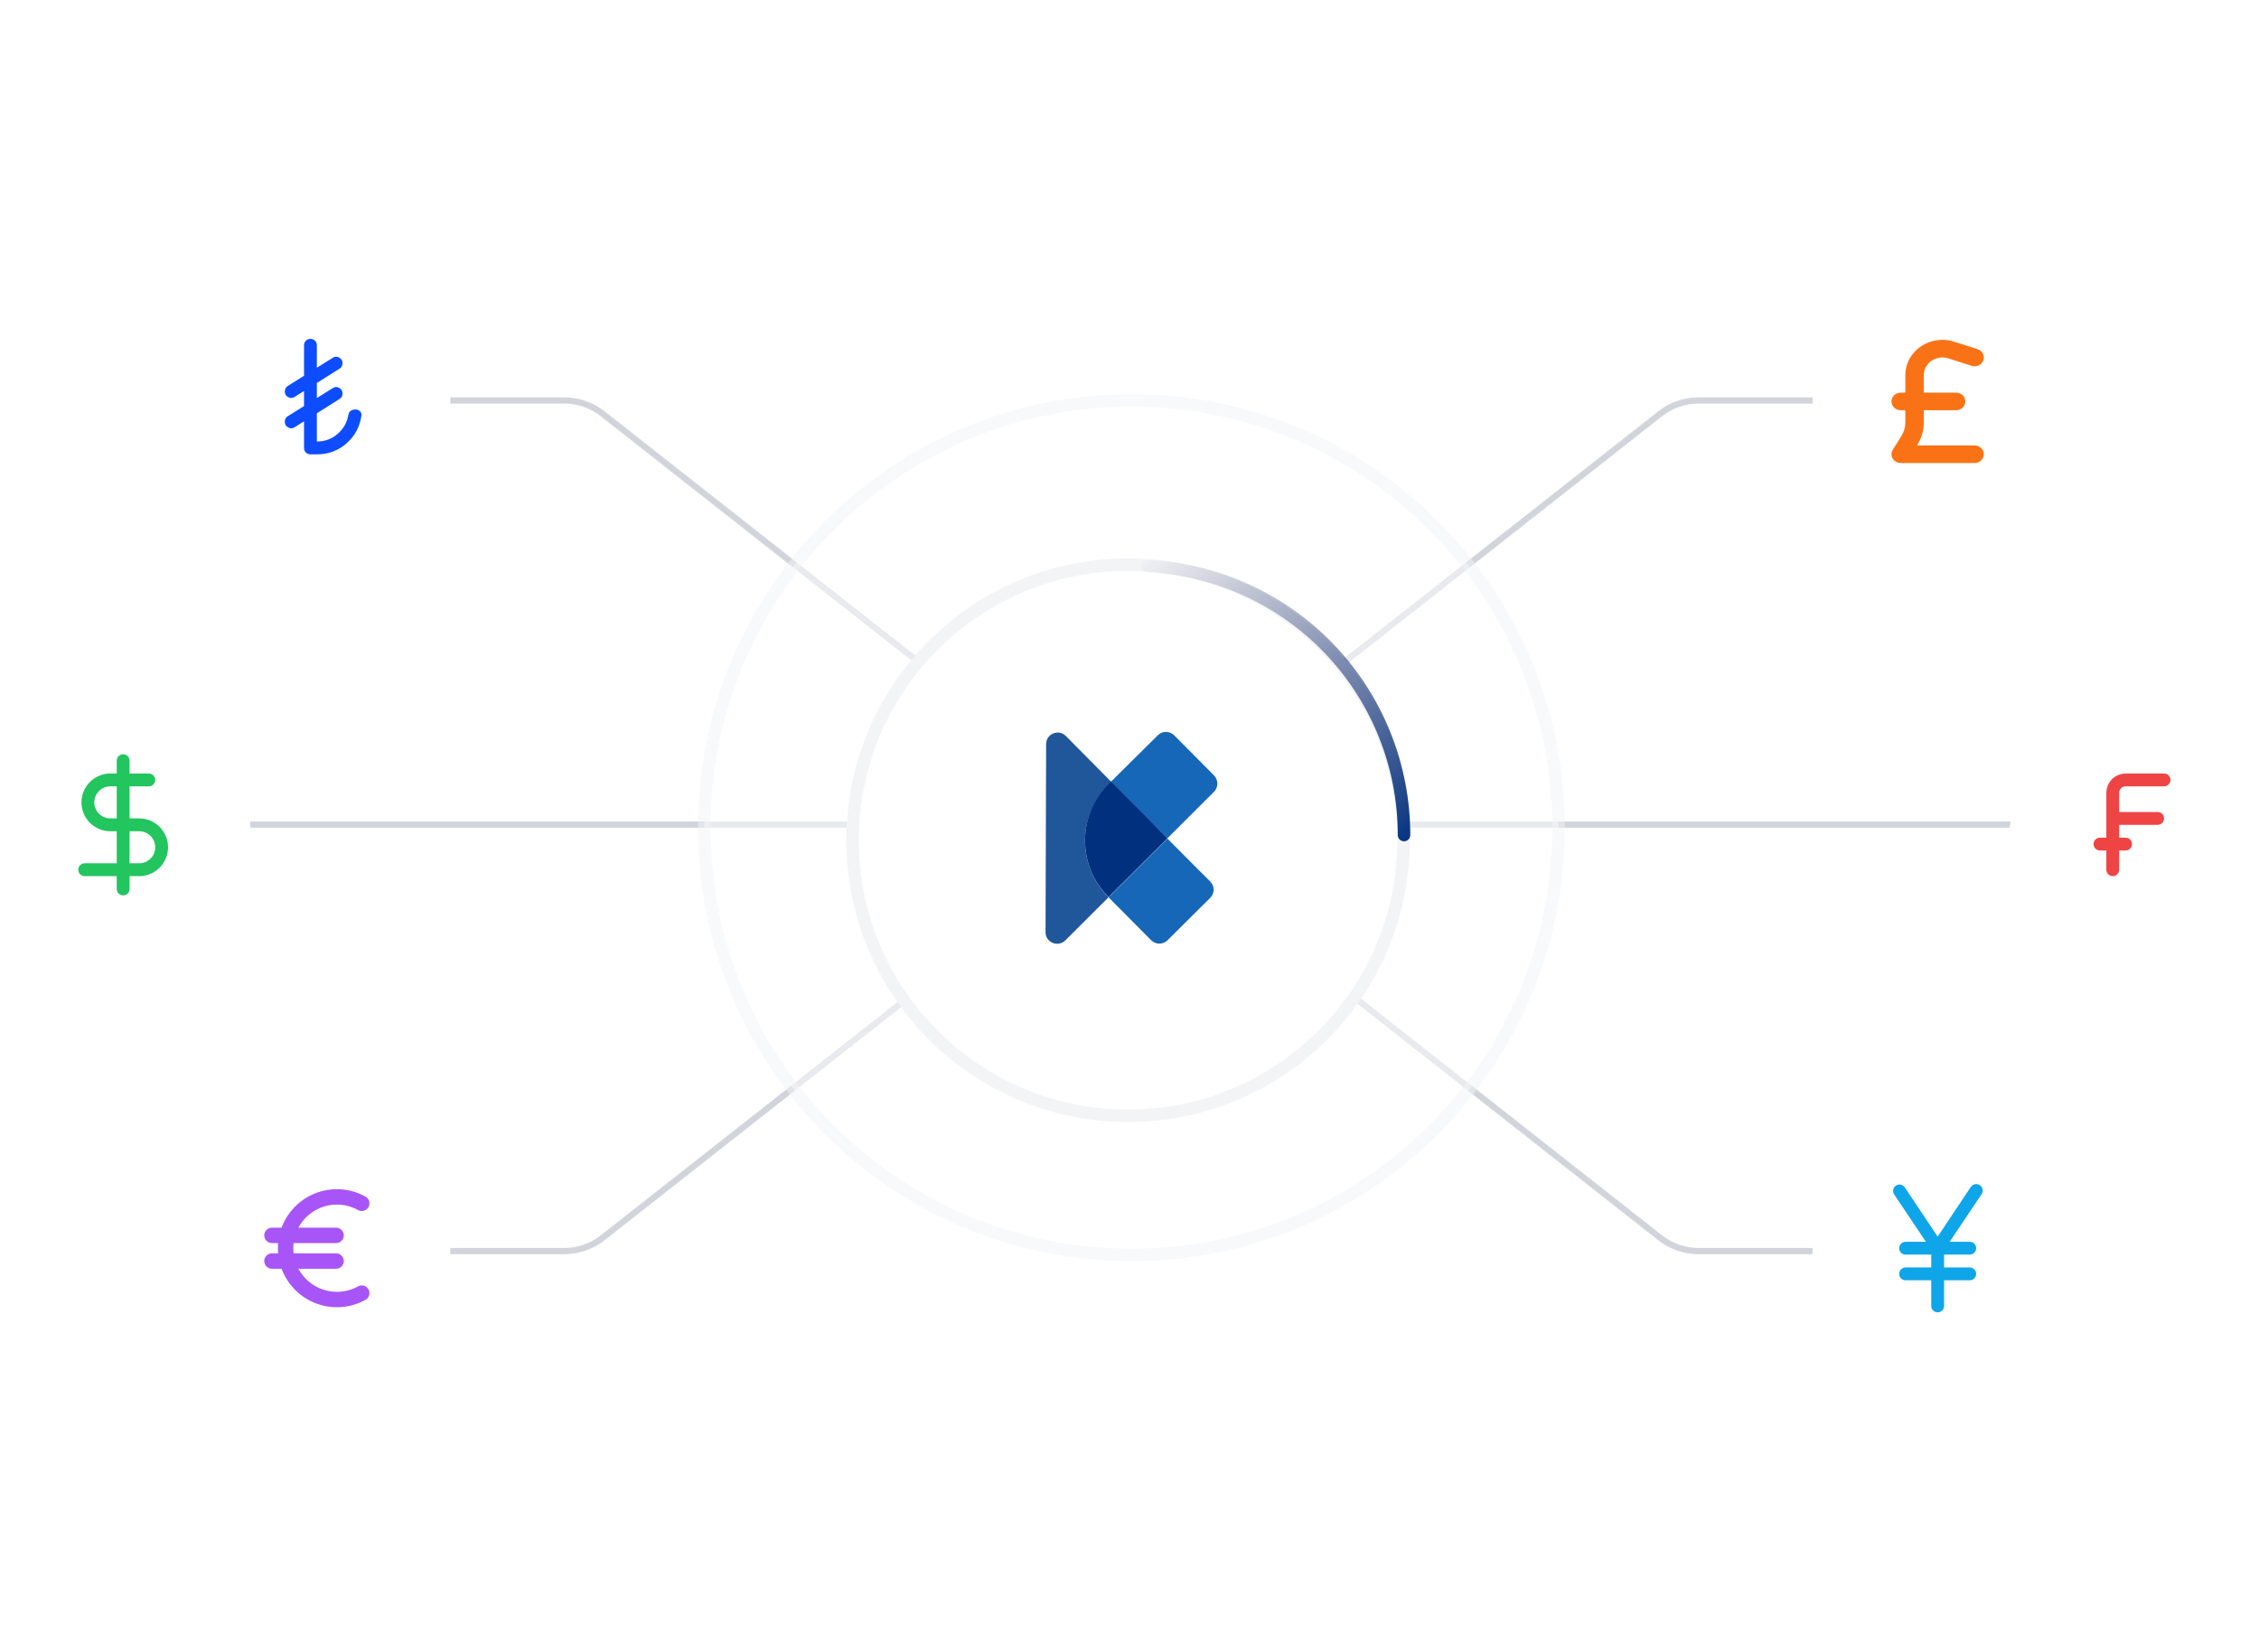 <svg width="595" height="435" viewBox="0 0 595 435" fill="none" xmlns="http://www.w3.org/2000/svg">
<mask id="mask0_21130_7049" style="mask-type:alpha" maskUnits="userSpaceOnUse" x="0" y="0" width="597" height="434">
<rect y="0.177" width="596.297" height="433.6" fill="url(#paint0_linear_21130_7049)"/>
</mask>
<g mask="url(#mask0_21130_7049)">
<path d="M118.6 105.463C131.189 105.463 141.89 105.463 148.585 105.463C152.277 105.463 155.857 106.704 158.759 108.985L297.389 217.953" stroke="#D1D5DB" stroke-width="1.647"/>
<path d="M477.414 105.463C464.825 105.463 454.124 105.463 447.429 105.463C443.737 105.463 440.157 106.704 437.254 108.985L298.625 217.953" stroke="#D1D5DB" stroke-width="1.647"/>
<path d="M118.6 329.487C131.189 329.487 141.89 329.487 148.585 329.487C152.277 329.487 155.857 328.246 158.759 325.965L297.389 216.998" stroke="#D1D5DB" stroke-width="1.647"/>
<path d="M477.414 329.487C464.825 329.487 454.124 329.487 447.429 329.487C443.737 329.487 440.157 328.246 437.254 325.965L298.625 216.998" stroke="#D1D5DB" stroke-width="1.647"/>
<line x1="65.889" y1="217.157" x2="530.124" y2="217.157" stroke="#D1D5DB" stroke-width="1.647"/>
<g filter="url(#filter0_dd_21130_7049)">
<circle cx="510.869" cy="329.229" r="32.943" fill="white"/>
</g>
<path d="M521.428 312.116C521.055 311.871 520.601 311.784 520.165 311.872C519.728 311.961 519.344 312.219 519.096 312.589L510.362 325.682L501.628 312.589C501.364 312.261 500.987 312.044 500.571 311.979C500.155 311.915 499.73 312.008 499.379 312.24C499.028 312.473 498.777 312.828 498.674 313.236C498.571 313.644 498.625 314.076 498.824 314.447L507.271 327.033H501.915C501.467 327.033 501.038 327.211 500.721 327.528C500.404 327.845 500.226 328.274 500.226 328.722C500.226 329.17 500.404 329.6 500.721 329.917C501.038 330.234 501.467 330.412 501.915 330.412H508.673V333.791H501.915C501.467 333.791 501.038 333.969 500.721 334.285C500.404 334.602 500.226 335.032 500.226 335.48C500.226 335.928 500.404 336.358 500.721 336.675C501.038 336.991 501.467 337.169 501.915 337.169H508.673V343.927C508.673 344.375 508.851 344.805 509.168 345.121C509.484 345.438 509.914 345.616 510.362 345.616C510.81 345.616 511.24 345.438 511.557 345.121C511.874 344.805 512.052 344.375 512.052 343.927V337.169H518.809C519.257 337.169 519.687 336.991 520.004 336.675C520.32 336.358 520.498 335.928 520.498 335.48C520.498 335.032 520.32 334.602 520.004 334.285C519.687 333.969 519.257 333.791 518.809 333.791H512.052V330.412H518.809C519.257 330.412 519.687 330.234 520.004 329.917C520.32 329.6 520.498 329.17 520.498 328.722C520.498 328.274 520.32 327.845 520.004 327.528C519.687 327.211 519.257 327.033 518.809 327.033H513.521L521.968 314.447C522.086 314.259 522.166 314.049 522.202 313.83C522.239 313.61 522.232 313.386 522.182 313.169C522.132 312.953 522.039 312.748 521.91 312.567C521.78 312.387 521.617 312.233 521.428 312.116Z" fill="#0EA5E9"/>
<g filter="url(#filter1_dd_21130_7049)">
<circle cx="85.651" cy="329.229" r="32.943" fill="white"/>
</g>
<path d="M71.629 332.101H88.523M71.629 325.344H88.523M95.28 316.897C93.223 315.758 90.904 315.177 88.552 315.209C86.201 315.241 83.899 315.886 81.873 317.08C79.848 318.275 78.169 319.977 77.002 322.018C75.836 324.06 75.222 326.371 75.222 328.723C75.222 331.074 75.836 333.385 77.002 335.427C78.169 337.468 79.848 339.171 81.873 340.365C83.899 341.559 86.201 342.204 88.552 342.236C90.904 342.268 93.223 341.687 95.28 340.548" stroke="#A855F7" stroke-width="4.055" stroke-linecap="round" stroke-linejoin="round"/>
<g filter="url(#filter2_dd_21130_7049)">
<circle cx="510.869" cy="106.231" r="32.943" fill="white"/>
</g>
<g clip-path="url(#clip0_21130_7049)">
<path d="M506.708 98.802C506.708 96.232 508.896 94.14 511.601 94.14C512.125 94.14 512.65 94.219 513.151 94.379L519.321 96.341C520.598 96.746 521.973 96.087 522.399 94.878C522.824 93.669 522.133 92.352 520.864 91.946L514.686 89.984C513.691 89.665 512.65 89.506 511.601 89.506C506.214 89.506 501.845 93.669 501.845 98.802V103.407H500.629C499.284 103.407 498.197 104.443 498.197 105.724C498.197 107.006 499.284 108.041 500.629 108.041H501.845V111.263C501.845 112.523 501.487 113.761 500.804 114.84L498.547 118.431C498.098 119.147 498.083 120.038 498.516 120.762C498.95 121.486 499.755 121.942 500.629 121.942H520.081C521.426 121.942 522.513 120.907 522.513 119.625C522.513 118.344 521.426 117.308 520.081 117.308H504.922L504.975 117.229C506.107 115.426 506.708 113.363 506.708 111.263V108.041H515.218C516.563 108.041 517.65 107.006 517.65 105.724C517.65 104.443 516.563 103.407 515.218 103.407H506.708V98.802Z" fill="#F97316"/>
</g>
<g filter="url(#filter3_dd_21130_7049)">
<circle cx="85.651" cy="104.958" r="32.943" fill="white"/>
</g>
<path d="M80.078 117.966V110.955L77.586 112.518C77.023 112.884 76.453 112.898 75.876 112.56C75.3 112.222 75.011 111.716 75.01 111.04C75.01 110.73 75.08 110.449 75.221 110.195C75.362 109.942 75.559 109.745 75.812 109.604L80.078 106.943V102.973L77.586 104.536C77.023 104.874 76.453 104.888 75.876 104.578C75.3 104.268 75.011 103.775 75.01 103.1C75.01 102.79 75.08 102.508 75.221 102.255C75.362 102.002 75.545 101.805 75.77 101.664L80.078 98.961V90.936C80.078 90.457 80.24 90.056 80.564 89.733C80.889 89.41 81.29 89.248 81.767 89.247C82.245 89.246 82.646 89.408 82.972 89.733C83.297 90.059 83.459 90.46 83.457 90.936V96.849L87.638 94.23C88.201 93.864 88.772 93.843 89.349 94.166C89.927 94.49 90.215 94.99 90.214 95.666C90.214 95.976 90.144 96.258 90.003 96.511C89.862 96.764 89.665 96.962 89.412 97.102L83.457 100.861V104.831L87.638 102.213C88.201 101.847 88.772 101.825 89.349 102.149C89.927 102.472 90.215 102.972 90.214 103.649C90.214 103.958 90.144 104.24 90.003 104.493C89.862 104.747 89.665 104.944 89.412 105.085L83.457 108.844V116.277C85.568 116.277 87.399 115.601 88.947 114.25C90.496 112.898 91.439 111.209 91.777 109.181C91.833 108.759 92.038 108.429 92.39 108.19C92.743 107.951 93.144 107.831 93.593 107.83C94.072 107.83 94.473 107.985 94.797 108.295C95.122 108.604 95.255 108.97 95.198 109.393C94.804 112.321 93.508 114.764 91.312 116.721C89.116 118.679 86.498 119.657 83.457 119.656H81.767C81.289 119.656 80.888 119.493 80.564 119.169C80.241 118.845 80.079 118.444 80.078 117.966Z" fill="#0D4DFF"/>
<g filter="url(#filter4_dd_21130_7049)">
<circle cx="562.056" cy="217.73" r="32.943" fill="white"/>
</g>
<path d="M569.995 205.398H559.859C558.963 205.398 558.104 205.754 557.47 206.387C556.836 207.021 556.48 207.88 556.48 208.777V229.049M553.102 222.292H559.859M556.48 215.534H568.306" stroke="#EF4444" stroke-width="3.379" stroke-linecap="round" stroke-linejoin="round"/>
<g filter="url(#filter5_dd_21130_7049)">
<circle cx="32.943" cy="217.73" r="32.943" fill="white"/>
</g>
<path d="M32.437 200.33V234.117M39.195 205.398H29.058C27.49 205.398 25.986 206.021 24.877 207.13C23.768 208.238 23.145 209.742 23.145 211.311C23.145 212.879 23.768 214.383 24.877 215.492C25.986 216.6 27.49 217.223 29.058 217.223H36.66C38.229 217.223 39.733 217.846 40.842 218.955C41.95 220.064 42.573 221.568 42.573 223.136C42.573 224.704 41.95 226.208 40.842 227.317C39.733 228.426 38.229 229.049 36.66 229.049H22.301" stroke="#22C55E" stroke-width="3.379" stroke-linecap="round" stroke-linejoin="round"/>
<path opacity="0.5" d="M298.007 330.498C360.143 330.498 410.514 280.122 410.514 217.981C410.514 155.839 360.143 105.463 298.007 105.463C235.871 105.463 185.5 155.839 185.5 217.981C185.5 280.122 235.871 330.498 298.007 330.498Z" fill="white" stroke="#F3F4F6" stroke-width="3.294"/>
<path d="M297.125 293.846C337.204 293.846 369.694 261.353 369.694 221.27C369.694 181.188 337.204 148.695 297.125 148.695C257.047 148.695 224.557 181.188 224.557 221.27C224.557 261.353 257.047 293.846 297.125 293.846Z" fill="white" stroke="#F3F4F6" stroke-width="3.294"/>
<path d="M292.017 206.465C287.898 210.584 285.8 215.986 285.8 221.388C285.8 226.75 287.82 232.074 291.862 236.194L291.978 236.31L280.592 247.658C278.649 249.562 275.385 248.202 275.385 245.482L275.54 195.972C275.54 193.252 278.843 191.892 280.748 193.835L292.639 205.843L292.017 206.465Z" fill="#1F579A"/>
<path d="M318.752 236.465L307.521 247.618C306.316 248.823 304.412 248.784 303.207 247.618L291.977 236.31L307.482 220.843L314.477 227.877L318.791 232.19C319.957 233.356 319.957 235.26 318.752 236.465Z" fill="#1667B7"/>
<path d="M319.762 208.524L307.482 220.765L300.603 213.848L292.637 205.843L304.956 193.64C306.16 192.436 308.065 192.474 309.269 193.64L319.762 204.211C320.928 205.415 320.928 207.358 319.762 208.524Z" fill="#1667B7"/>
<path d="M307.481 220.765L291.976 236.232L291.859 236.116C287.779 232.035 285.797 226.672 285.797 221.31C285.797 215.908 287.857 210.506 292.015 206.387L292.636 205.765L300.603 213.77L307.481 220.765Z" fill="#00307E"/>
<path d="M302.27 149.072C320.472 149.942 337.642 157.785 350.217 170.975C362.792 184.165 369.807 201.689 369.807 219.913" stroke="url(#paint1_linear_21130_7049)" stroke-width="3.294" stroke-linecap="round"/>
</g>
<defs>
<filter id="filter0_dd_21130_7049" x="473.871" y="294.259" width="73.996" height="73.995" filterUnits="userSpaceOnUse" color-interpolation-filters="sRGB">
<feFlood flood-opacity="0" result="BackgroundImageFix"/>
<feColorMatrix in="SourceAlpha" type="matrix" values="0 0 0 0 0 0 0 0 0 0 0 0 0 0 0 0 0 0 127 0" result="hardAlpha"/>
<feMorphology radius="2.027" operator="erode" in="SourceAlpha" result="effect1_dropShadow_21130_7049"/>
<feOffset dy="2.027"/>
<feGaussianBlur stdDeviation="2.027"/>
<feComposite in2="hardAlpha" operator="out"/>
<feColorMatrix type="matrix" values="0 0 0 0 0.071 0 0 0 0 0.102 0 0 0 0 0.169 0 0 0 0.06 0"/>
<feBlend mode="normal" in2="BackgroundImageFix" result="effect1_dropShadow_21130_7049"/>
<feColorMatrix in="SourceAlpha" type="matrix" values="0 0 0 0 0 0 0 0 0 0 0 0 0 0 0 0 0 0 127 0" result="hardAlpha"/>
<feOffset dy="2.027"/>
<feGaussianBlur stdDeviation="2.027"/>
<feComposite in2="hardAlpha" operator="out"/>
<feColorMatrix type="matrix" values="0 0 0 0 0.071 0 0 0 0 0.102 0 0 0 0 0.169 0 0 0 0.1 0"/>
<feBlend mode="normal" in2="effect1_dropShadow_21130_7049" result="effect2_dropShadow_21130_7049"/>
<feBlend mode="normal" in="SourceGraphic" in2="effect2_dropShadow_21130_7049" result="shape"/>
</filter>
<filter id="filter1_dd_21130_7049" x="48.654" y="294.259" width="73.995" height="73.995" filterUnits="userSpaceOnUse" color-interpolation-filters="sRGB">
<feFlood flood-opacity="0" result="BackgroundImageFix"/>
<feColorMatrix in="SourceAlpha" type="matrix" values="0 0 0 0 0 0 0 0 0 0 0 0 0 0 0 0 0 0 127 0" result="hardAlpha"/>
<feMorphology radius="2.027" operator="erode" in="SourceAlpha" result="effect1_dropShadow_21130_7049"/>
<feOffset dy="2.027"/>
<feGaussianBlur stdDeviation="2.027"/>
<feComposite in2="hardAlpha" operator="out"/>
<feColorMatrix type="matrix" values="0 0 0 0 0.071 0 0 0 0 0.102 0 0 0 0 0.169 0 0 0 0.06 0"/>
<feBlend mode="normal" in2="BackgroundImageFix" result="effect1_dropShadow_21130_7049"/>
<feColorMatrix in="SourceAlpha" type="matrix" values="0 0 0 0 0 0 0 0 0 0 0 0 0 0 0 0 0 0 127 0" result="hardAlpha"/>
<feOffset dy="2.027"/>
<feGaussianBlur stdDeviation="2.027"/>
<feComposite in2="hardAlpha" operator="out"/>
<feColorMatrix type="matrix" values="0 0 0 0 0.071 0 0 0 0 0.102 0 0 0 0 0.169 0 0 0 0.1 0"/>
<feBlend mode="normal" in2="effect1_dropShadow_21130_7049" result="effect2_dropShadow_21130_7049"/>
<feBlend mode="normal" in="SourceGraphic" in2="effect2_dropShadow_21130_7049" result="shape"/>
</filter>
<filter id="filter2_dd_21130_7049" x="473.871" y="71.261" width="73.996" height="73.995" filterUnits="userSpaceOnUse" color-interpolation-filters="sRGB">
<feFlood flood-opacity="0" result="BackgroundImageFix"/>
<feColorMatrix in="SourceAlpha" type="matrix" values="0 0 0 0 0 0 0 0 0 0 0 0 0 0 0 0 0 0 127 0" result="hardAlpha"/>
<feMorphology radius="2.027" operator="erode" in="SourceAlpha" result="effect1_dropShadow_21130_7049"/>
<feOffset dy="2.027"/>
<feGaussianBlur stdDeviation="2.027"/>
<feComposite in2="hardAlpha" operator="out"/>
<feColorMatrix type="matrix" values="0 0 0 0 0.071 0 0 0 0 0.102 0 0 0 0 0.169 0 0 0 0.06 0"/>
<feBlend mode="normal" in2="BackgroundImageFix" result="effect1_dropShadow_21130_7049"/>
<feColorMatrix in="SourceAlpha" type="matrix" values="0 0 0 0 0 0 0 0 0 0 0 0 0 0 0 0 0 0 127 0" result="hardAlpha"/>
<feOffset dy="2.027"/>
<feGaussianBlur stdDeviation="2.027"/>
<feComposite in2="hardAlpha" operator="out"/>
<feColorMatrix type="matrix" values="0 0 0 0 0.071 0 0 0 0 0.102 0 0 0 0 0.169 0 0 0 0.1 0"/>
<feBlend mode="normal" in2="effect1_dropShadow_21130_7049" result="effect2_dropShadow_21130_7049"/>
<feBlend mode="normal" in="SourceGraphic" in2="effect2_dropShadow_21130_7049" result="shape"/>
</filter>
<filter id="filter3_dd_21130_7049" x="48.654" y="69.988" width="73.995" height="73.995" filterUnits="userSpaceOnUse" color-interpolation-filters="sRGB">
<feFlood flood-opacity="0" result="BackgroundImageFix"/>
<feColorMatrix in="SourceAlpha" type="matrix" values="0 0 0 0 0 0 0 0 0 0 0 0 0 0 0 0 0 0 127 0" result="hardAlpha"/>
<feMorphology radius="2.027" operator="erode" in="SourceAlpha" result="effect1_dropShadow_21130_7049"/>
<feOffset dy="2.027"/>
<feGaussianBlur stdDeviation="2.027"/>
<feComposite in2="hardAlpha" operator="out"/>
<feColorMatrix type="matrix" values="0 0 0 0 0.071 0 0 0 0 0.102 0 0 0 0 0.169 0 0 0 0.06 0"/>
<feBlend mode="normal" in2="BackgroundImageFix" result="effect1_dropShadow_21130_7049"/>
<feColorMatrix in="SourceAlpha" type="matrix" values="0 0 0 0 0 0 0 0 0 0 0 0 0 0 0 0 0 0 127 0" result="hardAlpha"/>
<feOffset dy="2.027"/>
<feGaussianBlur stdDeviation="2.027"/>
<feComposite in2="hardAlpha" operator="out"/>
<feColorMatrix type="matrix" values="0 0 0 0 0.071 0 0 0 0 0.102 0 0 0 0 0.169 0 0 0 0.1 0"/>
<feBlend mode="normal" in2="effect1_dropShadow_21130_7049" result="effect2_dropShadow_21130_7049"/>
<feBlend mode="normal" in="SourceGraphic" in2="effect2_dropShadow_21130_7049" result="shape"/>
</filter>
<filter id="filter4_dd_21130_7049" x="525.059" y="182.76" width="73.996" height="73.995" filterUnits="userSpaceOnUse" color-interpolation-filters="sRGB">
<feFlood flood-opacity="0" result="BackgroundImageFix"/>
<feColorMatrix in="SourceAlpha" type="matrix" values="0 0 0 0 0 0 0 0 0 0 0 0 0 0 0 0 0 0 127 0" result="hardAlpha"/>
<feMorphology radius="2.027" operator="erode" in="SourceAlpha" result="effect1_dropShadow_21130_7049"/>
<feOffset dy="2.027"/>
<feGaussianBlur stdDeviation="2.027"/>
<feComposite in2="hardAlpha" operator="out"/>
<feColorMatrix type="matrix" values="0 0 0 0 0.071 0 0 0 0 0.102 0 0 0 0 0.169 0 0 0 0.06 0"/>
<feBlend mode="normal" in2="BackgroundImageFix" result="effect1_dropShadow_21130_7049"/>
<feColorMatrix in="SourceAlpha" type="matrix" values="0 0 0 0 0 0 0 0 0 0 0 0 0 0 0 0 0 0 127 0" result="hardAlpha"/>
<feOffset dy="2.027"/>
<feGaussianBlur stdDeviation="2.027"/>
<feComposite in2="hardAlpha" operator="out"/>
<feColorMatrix type="matrix" values="0 0 0 0 0.071 0 0 0 0 0.102 0 0 0 0 0.169 0 0 0 0.1 0"/>
<feBlend mode="normal" in2="effect1_dropShadow_21130_7049" result="effect2_dropShadow_21130_7049"/>
<feBlend mode="normal" in="SourceGraphic" in2="effect2_dropShadow_21130_7049" result="shape"/>
</filter>
<filter id="filter5_dd_21130_7049" x="-4.055" y="182.76" width="73.996" height="73.995" filterUnits="userSpaceOnUse" color-interpolation-filters="sRGB">
<feFlood flood-opacity="0" result="BackgroundImageFix"/>
<feColorMatrix in="SourceAlpha" type="matrix" values="0 0 0 0 0 0 0 0 0 0 0 0 0 0 0 0 0 0 127 0" result="hardAlpha"/>
<feMorphology radius="2.027" operator="erode" in="SourceAlpha" result="effect1_dropShadow_21130_7049"/>
<feOffset dy="2.027"/>
<feGaussianBlur stdDeviation="2.027"/>
<feComposite in2="hardAlpha" operator="out"/>
<feColorMatrix type="matrix" values="0 0 0 0 0.071 0 0 0 0 0.102 0 0 0 0 0.169 0 0 0 0.06 0"/>
<feBlend mode="normal" in2="BackgroundImageFix" result="effect1_dropShadow_21130_7049"/>
<feColorMatrix in="SourceAlpha" type="matrix" values="0 0 0 0 0 0 0 0 0 0 0 0 0 0 0 0 0 0 127 0" result="hardAlpha"/>
<feOffset dy="2.027"/>
<feGaussianBlur stdDeviation="2.027"/>
<feComposite in2="hardAlpha" operator="out"/>
<feColorMatrix type="matrix" values="0 0 0 0 0.071 0 0 0 0 0.102 0 0 0 0 0.169 0 0 0 0.1 0"/>
<feBlend mode="normal" in2="effect1_dropShadow_21130_7049" result="effect2_dropShadow_21130_7049"/>
<feBlend mode="normal" in="SourceGraphic" in2="effect2_dropShadow_21130_7049" result="shape"/>
</filter>
<linearGradient id="paint0_linear_21130_7049" x1="298.149" y1="0.177" x2="298.149" y2="433.777" gradientUnits="userSpaceOnUse">
<stop offset="0.799" stop-color="white"/>
<stop offset="1" stop-color="white" stop-opacity="0"/>
</linearGradient>
<linearGradient id="paint1_linear_21130_7049" x1="298.885" y1="147.344" x2="371.454" y2="223.95" gradientUnits="userSpaceOnUse">
<stop stop-color="#363969" stop-opacity="0"/>
<stop offset="1" stop-color="#00307E"/>
</linearGradient>
<clipPath id="clip0_21130_7049">
<rect width="24.327" height="32.436" fill="white" transform="translate(498.197 89.506)"/>
</clipPath>
</defs>
</svg>

